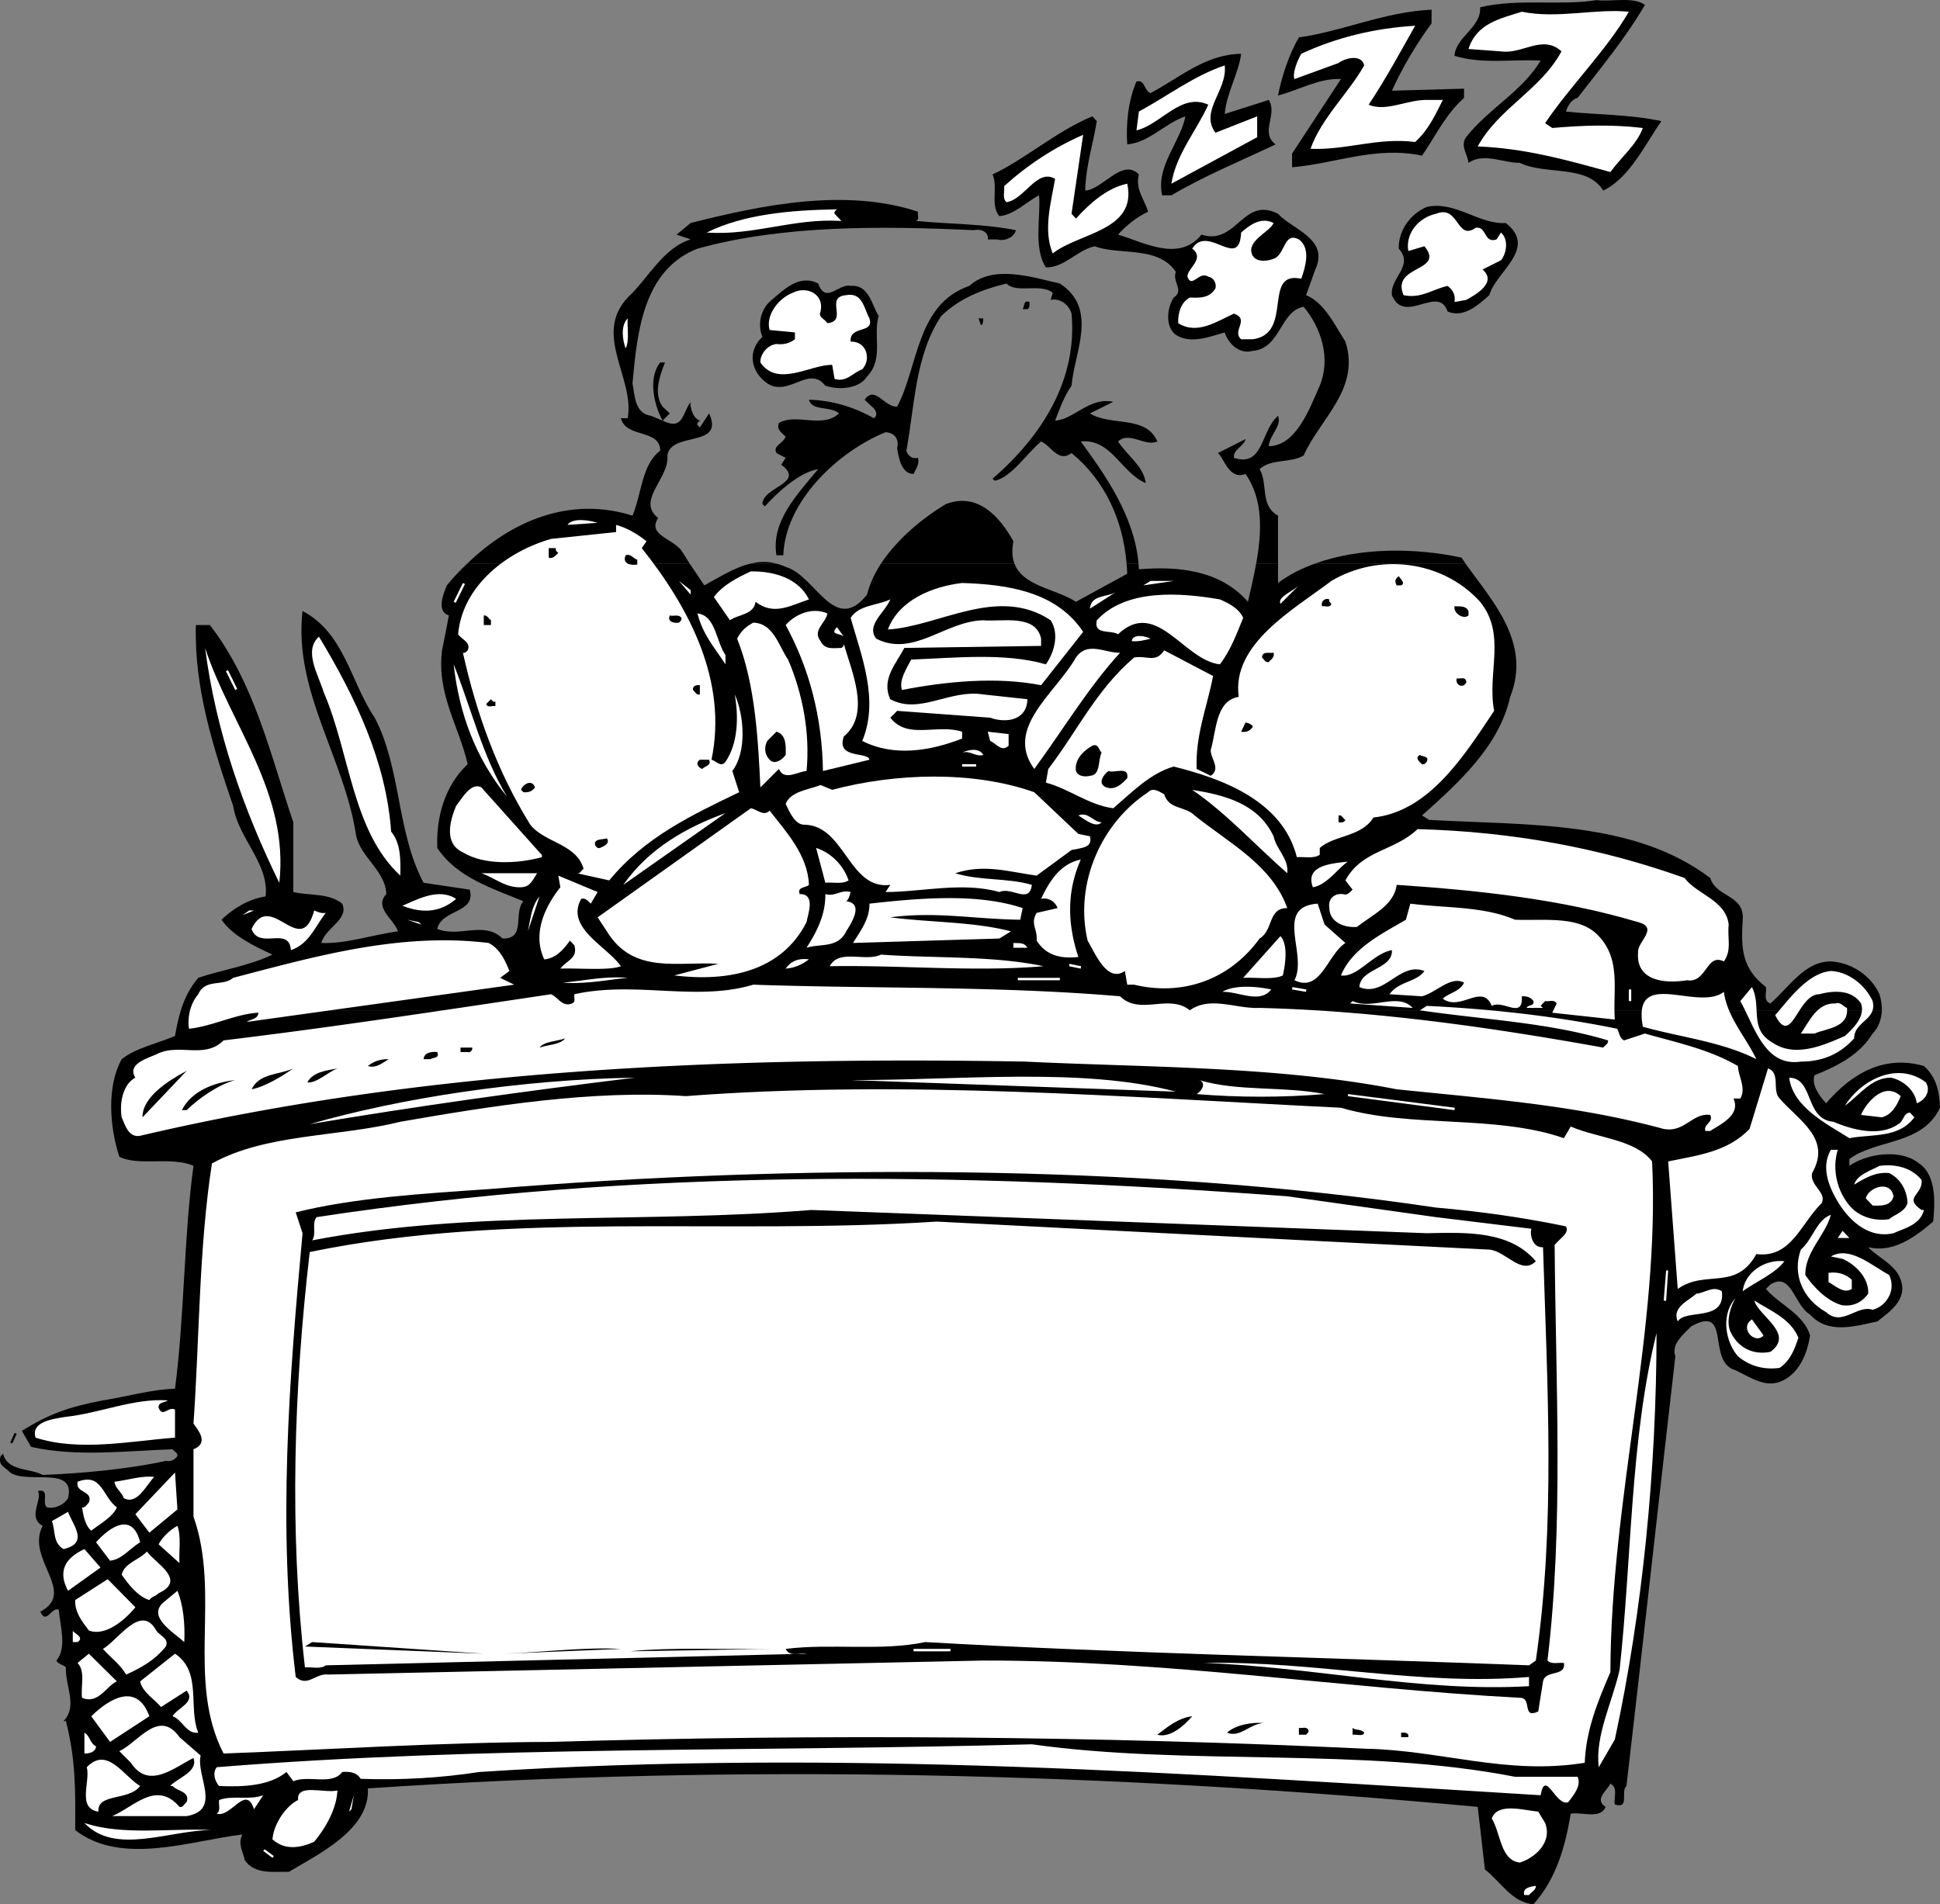 <svg xmlns="http://www.w3.org/2000/svg" width="567.389" height="557.032"><rect width="100%" height="100%" fill="#808080" stroke="none"/><path d="M466.889.032c4.671.527 10.875-1.075 14.199 1.402-5.528 9.523-13.125 18.723-19.7 27.2-1.828.425-2.925 2.425-3.402 4 8.477.925 18.977.823 27.903 2.8-4.926 7.125-9.426 16.723-17 20.3-4.829-7.777-16.727-4.374-24.403-8.1-5.023.023-10.426-3.075-15 0-.222-2.477-2.523-4.977-.699-7.5 6.375-8.177 16.375-13.376 21.8-22.4-8.425-.476-16.823 1.126-25.198-1.402.375-5.574 7.875-8.273 7.5-14.199 11.273-2.676 23.875-.375 34-2.101"/><path d="M418.685 6.832c-4.625 6.325-8.523 12.926-11.597 19.7l21.097-.598v2.7c-5.625 5.023-8.625 11.726-12.296 16.898-13.528-2.875-25.329 2.328-38 3.402v-4l14.296-21.8c-6.222-.376-12.324 3.226-18.398 4.8.977-5.176 3.074-11.777 6.102-17 12.472-1.676 24.972-7.477 38.796-8.102v4"/><path fill="#fff" d="M476.389 3.434c-6.727 11.523-17.028 21.523-24.5 32.598l2.097 1.402c9.074-.777 17.278-1.074 26.5 0-1.824 4.926-6.426 8.625-9.5 12.898-12.523-3.472-25.023-6.972-38.8-7.5 6.175-11.273 18.374-16.472 24.5-27.8-5.524-5.075-11.422.925-17.7 0l-9.5-.7c2.375-7.472 9.176-8.875 15.602-10.898 10.472 2.125 21.273-.977 31.3 0m-62.499 4.098c-4.426 7.828-8.625 15.625-13.602 23.101 5.273 2.227 11.375-1.676 17.7-1.398h4c-2.223 4.324-4.126 8.722-8.098 12.297-11.028-1.375-20.028 2.425-30.602 2 3.176-8.973 10.977-16.075 15.7-24.399-.825-3.476-5.723-2.074-7.5-.7l-12.9 4.7c-.624-1.476.677-5.176 2-7.398 10.274-4.778 21.376-7.477 33.302-8.203"/><path d="M362.986 15.735c-.625 5.422-4.222 11.324-4.8 17.597l12.902-4.097c2.676 4.324-2.727 9.523 2 13-9.727 4.625-20.727 9.125-30.5 14.898h-2.7c-1.925-8.476 5.473-15.773 6.797-23.101-6.023 2.027-10.523 7.625-17 8.203-.421-5.875.278-12.875 2.704-18.403 2.574-.574 2.074 2.528 4.097 3.403 8.477-4.477 16.074-11.375 26.5-11.5"/><path fill="#fff" d="m355.486 38.832 12.2-4.8v6.101l-25.098 13.602c1.375-8.578 7.273-15.375 10.8-23.102-7.925-3.676-13.726 5.727-21 7.5l.7-5.5c8.273-4.476 16.074-10.476 25.097-13.5.875 7.324-7.421 13.324-2.699 19.7"/><path d="M550.389 295.532c-.114 2.562-.95 5.05-2.704 6.8-4.023 6.528-10.722 9.625-17 12.2-.921 2.726 1.278 5.925 3.403 8.203 7.375-8.676 16.972-14.278 28.597-10.903 3.676 3.227 4.579 7.625 4.704 12.2-5.227 11.027-18.625 9.125-26.5 15v2c4.671-3.375 14.773-5.274 20.398-.7 5.273 3.528 4.574 12.325 4.102 17-5.528 4.727-11.829 9.227-19 7.5 3.074 3.227 7.972 5.028 9.5 9.5 2.074 5.926-3.227 9.325-6.801 12.2-6.625 1.425-14.426 3.828-19.7-2-4.624-2.672-5.425-12.672-11.601-8.797l-1.3 1.297c3.675 4.425 11.073 7.328 12.902 13.601-.829 5.426-3.227 11.426-8.903 13.602-4.625 1.625-8.926-1.578-12.898-3.403-8.625-2.472-1.028-19.375-12.903-12.898-2.625 2.625-5.921 5.324-4.699 8.8-4.824 41.923-9.523 84.626-14.3 125.7-1.825 1.523 1.078 6.824-3.399 5.398-.426-1.972 1.074-4.875-1.3-6.097-1.024 2.125-4.825 4.625-1.4 6.797-1.527 3.726-6.823 1.425-10.198 2-1.625 9.726-4.227 19.027-10.903 26.5-6.426-.575-9.523-6.575-14.199-10.2l-2.102-18.3c-108.222-9.973-214.324-12.774-324.597-5.399.676 11.926-14.227 19.125-23.102 24.399-4.824-.075-9.926.828-12.898-3.399-.528-2.574-2.125-4.773-.7-7.5-14.624 1.625-35.226 9.324-48.902-1.3.074-11.876.176-20.473-2.699-31.9h-.7c4.274-4.374.376-10.476.7-15.698-.824-.875-2.125-.778-2.8-2 3.175-3.676 1.073-10.176.698-14.903-2.222-.773-3.625 4.528-5.398.602 10.875-5.676-4.426-15.477.7-25.102-4.626-2.472.073-7.773-1.4-10.199 3.774-.773.876 3.625 2.7 4.8 1.773.427 4.676-.374 6.102-2.698 2.375-9.676-11.727-3.977-16.903-7.5-1.523-1.676-3.625-1.977-2.8-4.801l.703-.7c1.375 5.223 7.671 4.126 11.597 6.2 10.676-.375 25.176-1.676 36-4.102 1.375.227 2.477-.175 3.403-1.398.171-.977-.926-1.277-1.403-2-13.222.426-27.926 2.324-41.398-.7l-2.7-4.702c8.075-4.973 13.672-6.973 23.7-8.899 6.972-1.074 14.472-3.273 21.097-3.398 2.778-21.278 2.579-44.676 5.403-65.203-6.426-2.875-16.227.226-21.7-2.7-2.925-9.074-3.624-20.675.7-28.5 4.074-3.273 10.375-4.574 15.597-6.8.434-2.543.957-5.063 1.704-7.5h497.5m-413.704-130.7c12.973-12.546 30.032-19.738 48.301-14 2.676-6.273 2.676-14.972 8.102-19-.028-6.472-10.028-3.574-11.5-9.5h2c2.074-11.773-10.227-24.375 0-35.3 6.074-5.672 10.273-14.473 18.398-17l-4.097-1.399 4.097-3.398c20.477-5.176 45.176-10.375 66.5-3.301-.222.926.574 2.223-.597 2.7 9.671.925 19.875.823 29.199 2.698-.324 1.825-3.028 3.426-5.5 2.7h-2.7c.376-2.274-2.124-3.172-4.101-2.7-27.324-1.273-56.023-1.472-80.8 5.403-15.825 6.222-17.626 24.222-19 39.398.675 3.625.675 8.824 5.402 9.5l3.398 1.399c-2.227-3.973-4.523-12.172-.7-17h1.4c-1.524 3.828-3.427 9.125-.7 12.902l2.102 2-2.102 2.098c5.977 3.027 5.773-2.075 8.2-5.5-.223-.575-.126 4.527 2.698 5.5-.421.425-.921.726-.699 1.3l.7.7 2.703-4.098c4.671 10.223-11.227 5.125-12.204 12.3.676 6.723-9.222 13.126-2.699 18.298-3.222 4.925 4.074 5.925 6.801 9.5 0 0 2.437 3.777 2.398 3.8h-65m83 0c2.372-.574 4.766-.671 7.204 0h-7.204m38 0c4.743-7.164 12.16-13.328 19-17.398 9.477-3.574 15.875 4.023 19.704 10.898-.516 2.676-.348 4.782.296 6.5h-39"/><path d="M329.486 164.832c-1.047-12.75-6.398-24.398-16.097-32.3-3.829 2.925-6.028-2.172-8.903-3.399-4.523 3.824-8.523 10.324-13.5 11.5l-.699-.601c14.574-12.575 24.875-29.075 23.102-48.297-.829-2.875-3.625-4.578-6.102-4l.602-2.102c-3.625-2.875-10.727.324-13.5-2.7-7.028 1.724-13.625 4.224-19.102 9.5-7.625 11.427-7.727 25.927-10.2 39.4.376 1.425 1.677 2.527 3.4 2.1.476 1.927-.626 3.224-1.302 4.7-3.421.024-4.324-4.476-4.796-7.5.671-2.773-.829-4.574-3.403-4.7-13.824 5.626-29.324 20.126-29.898 36h-2c-1.625-9.874 5.972-17.675 12.199-25.198-5.523.922-11.824 6.722-15.602 10.898l-.699-.7c.074-5.073 12.778-6.073 5.5-11.5l1.301-2-2.7-1.401c-1.124-2.172 1.774-2.575 2.7-4.797-1.125-1.078-2.727-2.078-2-4 5.074-2.977 12.773 1.722 17.602-2.801-2.528-2.277-7.926-.574-8.801-4 7.074.125 13.773 2.426 19 5.398 1.375-.875.472-2.675-.602-3.398l-2.097-2c2.972-4.375 5.875 2.324 9.5 2 6.171-11.477 5.574-29.977 21.097-35.3 7.074-6.376 18.477-2.477 26.5-.7 11.278 7.426 4.278 19.926 3.403 29.898-2.227 3.125-3.426 6.727-4.801 10.2 5.472-.274 9.972-6.973 17-5.5l-6.801 3.402c6.074 3.824 16.375.426 19.7 8.2-3.626 1.624-8.126-3.075-11.5 0 2.675 4.124 7.573 7.323 8.1 12.198-7.323-3.175-10.027-13.074-19-12.199 7.173 9.813 15.66 21.813 16.9 35.7h-3.5"/><path d="M367.389 164.832c1.691-9.21 2.085-18.71-3.102-26.199-4.926 1.926-6.324-4.875-8.102-6.101l8.102-4.098c-.426 2.125-3.727 3.023-3.398 5.5 8.773 2.824 7.773-7.977 12.898-12.3 1.176 3.023-2.523 5.624-2.7 8.898 8.075-.172 11.876-10.973 14.9-17.7 3.277-7.972.476-16.875-4.7-23.097-6.926 1.222-6.727 12.222-14.898 12.898-4.028 1.125-7.227-2.273-8.204-5.398-4.324 1.222-9.921 3.523-14.296.699-3.227-2.375-2.528-8.074-.602-10.902 3.176-2.075-.523-4.575.602-7.5-5.125-7.774-16.727-4.774-23.704-7.5-5.222 1.125-8.722 6.226-14.296 6.203-3.727-5.778-1.426-14.875-2-21.102-3.926 2.024-7.125 5.625-11.602 6.102-2.727-3.176-.324-8.578-2-12.203 9.375-4.375 18.875-12.774 29.2-17l1.3 1.402c-1.125 6.824-3.227 13.125-3.398 20.3 4.972-.175 10.875-9.675 15.699-4.702-1.125 4.425 1.676 7.328 2.699 10.902-3.324 1.523-6.625 4.223-8.8 6.7 7.277 2.124 17.874 8.226 24.402 0 10.273 3.323 12.074-11.376 22.398-6.102 4.176 4.625 15.074 7.328 10.898 16.3l-2.699 7.5c5.375 2.227 8.375 8.727 11.5 13.602 4.477 13.824-7.426 22.523-12.199 33.3-3.926 2.325-9.426.825-12.898 4 2.574 4.223-.028 10.626 5.398 13.598 0 0-.023 13.977 0 14h-6.398m17.296 0c13.192-4.796 29.66-4.59 42.801-1.699.348.57.73 1.121 1.102 1.7h-43.903"/><path d="M428.588 164.832c7.945 11.114 19.363 23.207 13.097 39-3.222 14.325-14.722 24.825-25.796 34.7l2.097 1.3c29.074 1.625 59.977.125 82.2 17 1.777 5.727 10.078 4.825 9.5 12.2-.524 8.625-.223 14.226 6.8 19.703.278 1.722-.926 3.922 1.301 4.797 5.574-4.875 10.074-12.375 17.7-12.297 5.874.324 11.675 4.023 14.198 9.597.48 1.5.73 3.121.704 4.7h-497.5c1.082-3.395 2.613-6.606 5.097-9.5 6.574-2.274 14.875-3.473 21.7-6.797-5.422-2.477-11.723-5.578-14.899-10.203 3.273-3.172 7.875-6.075 12.898-6.797 1.079-9.676-8.023-16.977-9.5-26.5-5.722-16.778-11.421-34.375-10.898-52.903h4.102c13.171 17.125 17.671 37.926 24.398 57.7v20.402c4.773 1.125 10.375.223 14.3 3.398 2.075 4.625-4.925 7.028-6.1 11.5 7.175.325 14.777-2.375 22.402-3.398-1.125-3.574-7.125-6.875-3.403-10.902-.222-6.672-7.324-10.672-8.8-16.899-3.325-22.773-18.422-42.375-15.7-65.898 12.278 6.422 14.074 20.824 21.102 31.199 7.773 14.824 6.375 33.426 14.3 48.3l13.5 2c1.973 6.923-8.328 5.723-9.5 11.5 6.473 2.626 13.672-2.476 19.098 2.798 6.977.226 3.074-7.672 6.102-10.899-9.028-3.773-19.426-6.875-25.2-15.601-.328-8.672 1.973-17.973 8.899-24.5-2.523-11.075-9.125-20.473-7.5-33.297.676-3.375 1.375-6.778 2-10.203-3.727-1.172-1.625-6.274-.602-8.797 1.86-2.25 3.86-4.414 6-6.403h65c.04-.023 4.301 6.403 4.301 6.403 4.254-2.266 8.856-5.317 13.7-6.403h7.203c.957.2 1.91.551 2.898 1 8.676 2.426 14.273 20.125 23.8 8.102.759-3.137 2.223-6.215 4.098-9.102h39c2.489 6.688 12.164 7.407 18 11.2l15-8.2c-.054-.996-.109-2.015-.199-3h3.5c.016.555.051 1.137.102 1.7 11.472-.973 23.773.226 31.898 9.5.805-3.551 1.727-7.36 2.403-11.2h6.398c-.023-.023 0 5.7 0 5.7 3.191-2.395 6.895-4.297 10.898-5.7h43.903"/><path fill="#fff" d="m313.389 62.532 1.296 1.402c3.977-4.375 9.079-8.977 15-10.2 2.977 13.825-14.222 14.325-21.796 20.4-2.829-6.774-.528-14.876.699-21.802-5.324-3.175-8.926 6.028-14.2 6.801-1.328-1.074-.527-3.074-.703-4.7 7.079-6.374 14.778-11.374 23.102-15l-3.398 23.099"/><path d="M440.389 65.235c9.472 7.422-2.926 14.222-4.801 21.097-3.426 3.028-7.528 6.727-12.2 4.801-2.726-8.074-12.624 4.125-16.3-4.8-.625-5.075 6.574-8.575 2-13.598-.125-5.278 3.375-10.176 8.199-12.203 8.273-1.875 15.375 5.226 23.102 4.703"/><path fill="#fff" d="M244.787 61.235c-.426.422-.926.722-.7 1.297l2 2.101c-14.027-.875-25.425 4.324-39.402 3.399 10.778-5.375 24.477-6.575 38.102-6.797m186.801 5.398c3.273-.574 2.375 4.727 6.097 3.399l1.301-2c2.278 1.925 1.676 6.125 0 8.101l-5.398 2.7c4.472 3.824-2.227 7.527-4.801 8.902l-3.398.597c.375-1.972-.426-3.472-2-4.699-4.329.926-7.829 3.824-12.903 2.7-3.722-8.876 12.375-6.774 6.102-14.301l-4.7 1.402c-.925-5.375 3.274-9.875 8.098-10.902 6.778-2.774 5.977 8.125 11.602 4.101m-59.102-1.398c-1.125 2.722-8.426 5.324-6.097 9.597 1.375 2.125 4.875 1.528 6.699.602 2.875-1.875 2.574-7.574 6.8-5.402 3.672 2.726 1.774 8.328.7 11.5-11.528-2.473-2.125 16.125-14.2 17.703h-3.402c-2.824-2.477 2.676-5.778-2.097-7.5-4.926 2.222-10.727 6.324-16.301 2.797-.125-3.075.875-6.172 3.398-7.5 2.875.125 5.778.226 7.5-2.7.375-1.574-.625-3.175-2.097-3.398-2.727-1.777-4.829 3.625-6.102 0-.125-2.375 5.273-5.277 1.398-8.2 4.579-7.374 13.778 6.626 14.301-4.702 2.574-2.274 5.875-4.672 9.5-2.797"/><path d="M248.787 83.633c5.375-.476 6.176 5.625 8.2 8.8-1.723 5.724 1.573 12.524-3.4 17.7-2.323 3.625-8.124 4.024-12.198 2.7-4.829-6.176-10.625 3.425-17-.7-4.926-3.476-5.829-9.476-1.403-13.601-1.523-3.672-.523-8.172 2.7-10.797 3.476-2.875 8.078-7.676 13.601-4.801 2.273 6.223 6.074-.176 9.5.7"/><path fill="#fff" d="M239.986 91.133c-.824 1.727 1.375 2.227 2 3.399 6.176-.575-.926-7.672 5.5-8.2 4.778-.875 5.176 3.825 6.801 6.801 1.477 4.625-5.926 1.926-5.5 6.8 4.574-.175 6.176 5.024 3.398 8.099-2.722.925-4.625 3.925-8.097 2.8l-.7-4.097c-6.226-.176-15.925 6.722-21-.703-.124-2.473 2.172-5.172 4.7-5.399 2.074.227 3.875-.176 5.398-1.398v-2l-7.398-.703c-1.227-4.172 2.472-9.274 6.8-10.899 3.973-2.074 9.274.324 8.098 5.5"/><path d="M301.088 88.332c-.028.825.176 1.727-.602 2.102h-1.398c.574-.777.176-2.777 2-2.102"/><path fill="#fff" d="M182.986 101.934c-.926-2.477-1.523-6.676.602-8.8-.227 2.925.574 6.323-.602 8.8"/><path d="M287.588 93.133c-.125.824.074 1.625-.7 2l-.703-2h1.403"/><path fill="#fff" d="m174.787 152.934-8.8.598c1.476-2.172 6.277-1.375 8.8-.598m14.301 5.398-1.403 2c14.079 17.625 25.176 39.028 20.403 61.903 1.273.222 2.676 2.422 4.097.597 3.676-5.375 3.875-13.074 2.704-19.699 2.773 6.227 3.574 16.727-.704 22.399l2 6.203c-13.523 6.523-27.625 13.125-38 25.797l-9.5-2.098c.977.324 1.278-.875 2-1.3-2.125-7.376-11.421-7.575-15.597-12.9-9.625-15.476-15.727-32.476-19.7-50.3.575.223.973-.277 1.399-.7 1.074-2.374-1.824-3.175-2.8-4.702 1.277-14.375 14.476-24.274 27.198-27.899l19-2v-2.101c3.278.925 6.176 2.625 8.903 4.8"/><path d="M162.588 160.332c-.227.727.273 1.028.699 1.403-.824.722-1.523 1.824-2.8 1.398v-2.8h2.1m23.802 3.402v1.398c-1.829.324-4.528-.176-3.403-2.7 1.477-.573 2.176.927 3.403 1.302"/><path fill="#fff" d="M432.889 176.032c7.773 9.625 1.972 20.726 4.097 31.902-8.523 12.723-18.824 29.426-35.3 31.2-3.524 5.726-11.422 5.124-15.7 8.898v2c-1.824 1.226-4.523.527-6.699.703-4.125-16.477-21.824-22.977-36-26.5-6.824 1.922-12.125 7.422-17.7 12.199-7.226-.977-12.823-5.676-19.698-7.5l.699-4c8.375-10.875 13.875-22.977 25.097-32.602 3.778-.675 6.278 1.727 8.801-2.097l14.301 7.5c-1.727 9.023-5.227 17.324-4.8 27.199 1.374.625 2.777 1.324 4.1 2 3.075-2.074-.027-4.977 0-7.5 1.677-5.574 1.376-14.477 8.2-15.602-2.125-15.375 15.773-25.375 27.102-33.898 13.671-8.176 32.375-6.176 43.5 6.098m-196.301-.7c-5.426 1.825-10.324 4.825-15.602.7-.523 3.828-5.023 3.625-7.5 5.402l-4.699-6.8c2.574-3.477 6.875-5.677 10.8-7.5 6.876-.075 13.973 2.023 17 8.198"/><path d="M409.787 171.235h-1.3c-.626-1.176-.524-1.778.6-2.703.473.828 2.075 2.027.7 2.703"/><path fill="#fff" d="m201.986 173.934-3.398-4 3.398 2.7zm132.403-2.699 2.097-1.301h6.801zm-199-.703.597.3-2.699 5.5-.602-.3 2.704-5.5m181.398 14.3-12.3 15.602c-13.126-2.574-28.024-1.074-40.7 1.398-.926-2.875 1.273-6.074 2.7-8.898 12.675-.477 27.476-2.074 39.402 1.398 2.472-3.472 3.972-8.972 1.398-12.898-15.523-10.277-32.625 1.824-47.602 2.7 3.176-8.575 12.977-12.575 21.704-13.602 13.574.425 27.671 2.625 35.398 14.3m57.699-8.199c-.926-2.074 3.574-3.574 5.403-5.398l-5.403 5.398m-55.699 1.399c.273-4.075 4.875-3.274 7.5-4.797l-7.5 4.797m44.801 2.703c-1.926 4.722-3.625 9.422-6.801 13.597-10.625-1.175-18.523-19.472-29.8-8.8-2.126-1.375-7.223.328-6.2-4.098 8.477-9.176 23.977-8.176 36-6.102 2.574 1.125 5.574 2.625 6.8 5.403"/><path fill="#fff" d="M260.389 175.332c-1.528 3.825-7.227 7.528-4.102 11.5 10.875 5.528 20.176-5.175 31.3-5.398 5.274.523 15.376-1.977 16.9 5.398v2.102l-40 .598c-2.427 4.625-6.825 9.226-4.098 15 8.574 4.625 17.273-2.973 27.199-1.399l12.898 1.399c-.125 6.125-6.125 7.125-10.898 5.402l-27.2-2-2 2c5.075 6.523 13.575 1.723 21 4.098v2c-9.226 3.625-19.925 5.425-29.203.703 4.977-11.977-.222-24.778-3.398-36 2.375-3.778 7.676-3.578 11.602-5.403"/><path d="M388.787 175.332c-.227.625.273.926.602 1.301-.426 1.324-1.829.524-2.704.7-.523-1.274.778-2.575 2.102-2m40.699 3.402v1.297c-1.324 1.226-4.426-.473-4.097-2.7 1.574.125 3.273-.273 4.097 1.403"/><path fill="#fff" d="M241.986 179.434c-.426 2.824-4.523 4.926-2 8.098 1.278 2.625 3.778 2.027 6.102 2 .375-.274.875-.672.699-1.297 1.977 7.625 8.176 20.422 0 27.199-2.324 6.723 7.074 4.324 7.5 6.8l-13.602 3.298c-.222-15.575-3.921-29.875-10.898-42.7 2.676-3.074 7.676-5.375 12.2-3.398m-29.802 12.199v2.7c-3.324-5.075-6.625-8.676-8.199-14.9 5.375.626 5.375 8.126 8.2 12.2"/><path d="M143.588 181.434v1.398h-2.102v-2.8c.977-.172 1.375.925 2.102 1.402m55.699-.699c.176.722-.426 1.023-.7 1.398-1.323.227-3.527-.176-2.698-2.101 1.074.328 2.574-.473 3.398.703"/><path fill="#fff" d="M230.486 192.934c4.278 9.926 6.477 21.523 5.403 32.598-2.528.125-6.528 3.027-8.102-.598l-5.398 5.398c-.625-13.175-1.426-30.175-6.801-43.5 1.176-2.273 2.375-3.375 4.699-4.699 5.977.125 7.477 6.926 10.2 10.8m16.3-6.698c-1.125-1.176-4.227-.375-2-2.801l2 2.8m-132.398 57.001c2.875 3.523 2.773 8.222 2.699 12.898-14.125-13.074-14.727-35.875-22.403-53.601-1.523-5.075-6.023-12.172-1.398-16.297 10.574 17.523 19.676 36.523 21.102 57m222.097-56.403c-1.824.426-3.523.926-5.5.7.375-2.274 4.074-1.473 5.5-.7M81.685 258.235c-10.324-21.078-18.523-44.078-21.699-68.703 7.278 22.328 24.676 42.425 21.7 68.703m245.902-67.301c-9.426 10.324-16.727 22.625-25.102 34-8.722-11.977 6.074-21.977 12.2-32.602 3.374-4.875 8.476-1.273 12.902-1.398"/><path d="M372.486 190.934c.375 1.324-.722 1.926-1.398 2.7-1.028.323-1.426-.876-2-1.302.176-1.972 1.972-1.175 3.398-1.398"/><path fill="#fff" d="M148.287 233.032c-9.125-11.172-14.023-24.274-15.602-38.7 5.176 12.926 8.375 26.727 15.602 38.7m-82.199-36.7.597-.3 2.704 5.5-.602.3-2.7-5.5"/><path d="M428.787 199.133c.273.625-.324.926-.602 1.3-1.324.626-2.625-.675-2.097-2 .875.224 2.273-.573 2.699.7m-224.102 4c-1.023.324-1.421-.875-2-1.3-.222-1.176.977-1.575 2-1.4v2.7m-59.796 2.102v1.297c-.926-.172-2.227.625-2.704-.598l1.403-1.402c.375.425.676.925 1.3.703m221.501 7.398c-.926 1.324-2.028 1.625-3.403 1.399l1.301-2.7c.773.125 2.074.625 2.102 1.301m-136.602 8.199c-1.125 1.528-3.227 2.926-4.7 1.403-1.527-1.578-1.624-3.676-.698-5.5l2.699-2.703c2.875.828 2.773 4.125 2.699 6.8"/><path fill="#fff" d="M294.986 218.133c-2.023 2.024-3.722-.773-5.398-1.398l-.7-2.703 6.098.703v3.398"/><path d="M322.185 220.133c-1.125 2.324-.222 6.625-3.398 6.8-.824.224-3.324.524-4.102-1.401-.523-3.274 2.176-5.973 4.801-7.399 1.778-.773 1.875 1.324 2.7 2"/><path fill="#fff" d="M287.588 220.832c-2.426.625-3.727-1.375-6.2-.699 1.672-.773 4.973-1.574 6.2.7"/><path d="M417.287 222.832c-.426.426-.727.926-1.398.7-.727-.672-2.227-1.875-.602-2.7.773.625 2.773.227 2 2m-209.898-.597c.773 1.824-1.329 1.824-2 2.699-1.329-.477-2.028-1.777-.704-2.7h2.704"/><path fill="#fff" d="M281.389 224.235v-.703h4.097v.703h-4.097"/><path d="M329.685 227.633c-1.324 1.426-3.421 3.625-6.097 2.7-2.727-1.075-.926-3.676.597-4.801 1.778.726 6.079-1.575 5.5 2.101"/><path fill="#fff" d="m315.389 243.934 3.398.7c.773 3.226-1.926 3.323-5.398 4l-10.204 7.5c-8.421-1.177-15.421-3.477-23.796-.7 7.074 2.223 15.375 1.324 22.398 3.398-.727 5.825-5.926.426-9.5 2.102-10.727-3.074-23.023.023-33.3 0l1.402-2.102c-12.125 1.625-13.227-17.375-25.102-17.597-2.727.125-4.426-3.778-5.5-6.102 1.477-3.676 6.574-4.074 10.2-5.5l3.402 1.399c18.375-4.875 41.074-5.672 59.097.703l12.903 12.199"/><path d="M156.486 230.332c-.926 1.227-2.023 1.528-3.398 1.403l-.7-.703c.274-1.274 3.075-3.473 4.098-.7"/><path fill="#fff" d="M157.787 249.332c.375.426.875.727.7 1.403-7.024 1.922-16.825 2.422-23.098-1.403-5.625-2.574-3.829-9.175-2-13.597 1.671-2.078 4.375-7.078 7.398-5.403l17 19m191.602-10.8c9.972 8.027 22.574 14.425 27.097 27.101-5.722-.074-4.023 6.524-8.097 8.899-9.028 12.425-22.926 16.828-36.704 13.5h-2l-.699-4c-5.222 3.625-8.722-5.274-10.898-8.899-3.926-16.773 4.074-34.476 17.699-43.398 1.477-1.578 3.375-.078 4.7.597 1.374 4.528 6.175 3.426 8.902 6.2m23.097 6.101c.778 3.824 4.477 6.524 4 10.8-9.222-8.073-17.926-17.675-27.8-24.401 9.175 1.527 19.175 3.828 23.8 13.601m-147.398-7.5c4.875 6.227 11.176 13.024 11.5 21.7-.926.925-3.528.527-2.7 2.699 4.774-.075 2.376 5.925 2 8.203-7.328 14.422-22.828 17.523-38.703 15.597l12.903-3.398c-11.824-.777-24.824 3.223-32.602-9.5l-2.699-4.102 44.8-31.898c1.774.223 3.677 2.523 5.5.7m-42.8 21.698c7.676-10.875 18.676-16.875 29.898-21l-29.898 21m139.898-18.3c-1.722 1.925-5.222-1.075-6.796-2 2.972-1.172 4.273 1.925 6.796 2"/><path d="M393.486 239.832c-.426.926-1.324.727-2 .7v-2c.977-.274 1.278.925 2 1.3"/><path fill="#fff" d="M492.685 256.832c3.579 4.825 12.079 6.426 12.903 13.602-.426 4.426.972 7.324-1.403 10.8-5.222-2.577-4.921 6.423-10.796 5.5-6.125 1.024-15.028.423-14.301-8.202-.324-2.973 6.273-7.172 0-8.797-22.324-6.676-46.227-9.278-70.602-10.903-.722 6.028-7.426 8.926-11.597 12.301-3.727.324-8.028-1.375-8.102-5.5-.426-2.676 1.375-4.375 4-4.101 1.273.527 1.977-.575 2.8-1.297l-2.1-2.703c4.874-8.973 14.277-8.473 21.1-15 27.677.726 53.677 5.527 78.098 14.3"/><path d="M177.486 245.235c.977 1.422-.625 2.222-2 2.797-.722.226-1.023-.274-1.398-.7-.625-2.074 2.074-1.675 3.398-2.097"/><path fill="#fff" d="M248.185 257.532c-1.921 1.226-4.625.425-6.796.703l-2.704-10.203c4.375 1.425 7.977 5.027 9.5 9.5m67.903-6.098c-4.125 9.426-3.926 18.723-.7 28.5-4.925.523-9.328-.277-12.203-4.8.278-3.575-1.921-4.774 0-8.102l6.102-1.399a4.123 4.123 0 0 0-4.8-2.7c2.374-5.073 5.573-10.276 11.6-11.5m78.098.599c-3.023 2.125-6.125 6.828-10.199 7.5-2.523-6.575 5.977-6.973 10.2-7.5m-237.098 3.402c-1.324 2.023-2.028 4.023-4.7 4.098-4.527.226-7.726-2.774-11.601-4.098h16.3m15.7 8.898c-.824-.773-1.523-1.773-2.8-1.398-4.723 8.426 7.476 13.824 11.6 19.7-3.425 1.323-11.823.523-17.698.698 1.875-2.472 5.171-2.972 4.097-6.8l-1.3-1.399c-1.922 2.727-4.223 5.227-7.5 5.5-3.524-7.476.078-15.273 4.703-21.101l-.602-3.399 11.5 4.8-2 3.4m76-3.399c-.324.926-.426 2.023-1.3 2.7 5.374.624 1.374 6.523 0 8.8-2.427 5.023-7.626 3.523-11.598 4.8 2.972-4.675 5.574-9.577 5.5-15.702 2.875.828 4.472-1.375 7.398-.598m-115.398 2c-4.727 4.125-10.125 4.223-15.704 2 4.176-1.676 10.477-5.375 15.704-2m21 9.5c.773-3.477.972-7.277 3.398-10.2l-3.398 10.2m144.699-6.801-.7 3.399c-13.527-.172-24.527-2.473-38-.7 11.672 1.528 24.172 1.227 35.297 4.102l-3.398 2.098-42.8 1.3c2.175-3.574 4.874-6.972 4.8-11.5 14.074-1.574 31.574-3.175 44.8 1.301m88.302 4.801 6.097 5.398c-5.324 3.528-7.222 14.625-14.898 10.903 3.972-7.578-6.125-21.477 6.8-22.403l2 6.102m55.7-1.402c8.875.328 18.972-1.274 24.5 4.8 6.574 6.926 4.074 15.926 4.699 24.403l-18.3-2 1.3-2.703c-.727-1.274-2.227-.473-3.398-.7l-1.301 1.403.699.597h-4.8c.476-1.074 2.277-.375 2-2-.825-1.175-2.024-1.472-3.4-1.398.376 6.926-5.323.926-8.8 2.8-2.727-6.777-9.125 1.723-14.3-2.1 1.476-1.575 5.073-2.075 6.198-4.7-3.921-2.074-8.125 2.926-12.296 4l-9.5-.602c2.773-3.875 7.875-3.472 10.199-6.8-7.324-2.774-11.625 7.828-19 4.703.273-5.477 9.773-5.176 9.5-10.801-5.625 1.023-10.125 8.125-14.903 7.398 3.375-8.175 12.579-12.472 19-16.3l1.301-4.7c10.278 1.325 21.375.727 30.602 4.7m-372.199-1.297 2-1.403h1.398zm24.398-.703c-3.227 4.125-4.824 9.027-10.2 10.902-.527-7.176-9.323.023-11.5-6.2 5.575-11.675 14.376 9.126 18.302-5.402 1.074.426 2.074.926 3.398.7m27.898 3.402-4.097-1.402 3.398.703zm252 14.898c-2.625 1.325-7.722.528-11.597.7l10.898-12.2c2.278 2.426 1.477 8.125.7 11.5m-226.2-1.3-2.699 2 4.102 2-78.204 10.902c1.176-.875 3.278-.777 3.403-2.7-6.528.325-13.324 3.923-20.301 4.7-.523-3.074.273-7.277 2.7-10.102 2.073-4.675 7.175-2.175 10.198-4.8 23.676-6.172 48.676-13.375 74.704-10.2 3.273 1.625 4.875 5.125 6.097 8.2m151.5-6.797h-4.097v-1.403c1.472.125 3.171-.273 4.097 1.403m4.699 5.398c-20.324 1.727-41.824-.375-62.5 0 2.676-5.176 10.375-1.176 15-3.398 14.977 1.125 32.477.222 47.5 3.398m-68.597-2c-2.028 1.524-4.227 2.524-6.801 2.7 1.676-2.376 3.977-3.075 6.8-2.7m76.098 2 .102-.7 3.398.7-.097.7-3.403-.7m235 10.199c1.375 5.528-5.421 5.926-5.398 10.903-4.227 4.722-9.523 6.824-15.602 6.797-10.625 1.625-13.625-10.473-17.699-17.7l3.403-4.097c2.972 5.922-1.028 12.222 6.097 16.297 6.574 4.425 14.875.726 21.102-2 2.875-2.575 5.972-5.973 4.699-9.5-2.727-4.172-8.227-3.774-12.2-2.7-6.425.028-8.027 15.727-12.902 6.102 3.676-4.074 9.278-12.277 16.301-12.902 5.176.226 10.074 4.125 12.2 8.8m-364.098-6.8c-5.727.527-12.227 1.925-19 1.402 5.773-.477 12.273-1.977 19-1.402m114.097.703v-.703h12.301v.703h-12.3m29.902 4.699c5.875 5.723 14.273-.875 20.398 4.098 5.977-4.274 13.574-.375 20.403-.7 33.875.825 67.875 5.727 100.5 11.602.472-.676 1.574-1.074 1.398-2.102-17.426-5.273-36.625-6.074-55-8.8l2-1.297c19.074.922 37.773 3.023 55.7 6.699.675 1.223.573 2.625 2 3.398l6.1-2c9.274 2.625 18.876 4.625 27.2 9.5.176 3.227 2.477 6.426.7 9.5h-2c2.175 4.825-3.626 7.426-6.802 9.5h-1.398c-.727-1.972 2.477-2.472 1.398-4.699-5.222-.676-7.421 5.227-13.597 4.102-25.625-6.977-50.824-8.778-78.102-11.602-34.625-6.773-72.926-6.375-108.699-8.101-89.125-1.575-176.727 2.425-258.8 21.703-3.427.625-4.427-3.278-5.4-5.403-.726-4.675.575-9.773 4-11.597-2.527-3.977 3.575-5.676 6.098-6.801 6.579-3.477 14.079 1.523 19.704-4.102 32.171-3.875 63.972-8.773 95.796-13.5 2.079.926 3.278 3.825 6.102 2.7 1.273-.473.477-1.774.7-2.7 17.874-3.972 35.675 2.227 52.3-2.8 34.875 1.226 71.574.328 107.3 3.402m44.2-2c-3.324 4.324-9.523.523-14.3.7 3.874-2.274 10.777-1.477 14.3-.7m6.102 0 .097-.7 4.102.7-.102.7-4.097-.7m98.5 0h.699v3.398h-.7v-3.398m37.297 20.398c-10.222-5.175-22.125-6.375-33.199-9.5-3.222-17.675 15.977-4.273 23.7-10.199.976 7.426 6.374 13.125 9.5 19.7"/><path fill="#fff" d="m413.185 294.832-18.296-1.3.699-.7c5.773 2.727 13.176-2.675 17.597 2m127 0c.579 5.825-5.921 5.926-9.5 7.5h-4c2.477-3.574 4.778-9.074 10.102-8.8 1.574-.575 2.273.925 3.398 1.3"/><path d="M165.287 303.735c-1.523 1.922-5.023 1.824-7.5 2.699 1.477-1.875 4.977-1.777 7.5-2.7m-27.199 2.7c.273.723-.625 1.625-1.301 1.3h-2.102v-1.3h3.403m-10.199 1.301c.773 1.922-1.227 1.523-2 2.097h-2c.171-1.972 2.273-2.273 4-2.097m-14.204 2.097c-1.921 1.125-3.625 2.727-6.097 2 1.676-1.375 3.676-2.074 6.097-2m-40.097 8.801c2.273-4.773 8.074-4.176 12.199-6.101-3.324 2.328-8.426 5.425-12.2 6.101m25.098-6.101c-3.023 1.226-6.023 4.328-8.796 4.101 1.574-3.074 5.574-3.476 8.796-4.101"/><path fill="#fff" d="M520.486 321.332c5.676 6.528 15.278 11.727 9.5 21.801-.824 3.625 4.375 5.625 2.801 8.8-6.023 5.825-8.926 16.224-19.102 14.9-6.023 10.925-14.921 4.425-23 10.199l-2.796-37.297c8.574-1.778 17.375-2.778 23.796-9.5l5.403-17.703c3.773 1.328 1.074 6.425 3.398 8.8"/><path d="M41.685 326.832c-.125-5.972 7.778-10.875 12.903-13.597l-12.903 13.597"/><path fill="#fff" d="M563.287 316.633c1.477 2.625-.227 5.125-2.7 6.102-.323-3.375-3.624-6.676-7.5-7.5-5.726-.078-9.226 5.125-13.5 8.199 4.973-7.875 15.677-12.977 23.7-6.8m-377.602-1.399c-32.023 3.922-63.722 8.324-95.097 13.597 26.273-7.574 61.676-13.074 95.097-13.597m158.204 4.097-95.102-3.398c31.273.125 67.977-3.875 95.102 3.398"/><path fill="#fff" d="M536.185 328.133c5.477 2.324 13.477 4.524 19 .7 1.676-.876 1.375-3.176 3.403-3.4l1.3 1.4c-4.624 6.226-12.328 4.824-19 6.1-6.624-4.175-16.527-9.073-17.601-17.698 7.273.125 4.477 12.125 12.898 12.898"/><path d="M68.787 315.934c-4.824 1.324-10.426 5.125-14.2 8.8h-1.402c2.875-5.675 9.477-8.077 15.602-8.8"/><path fill="#fff" d="M387.389 320.032c-12.028 1.027-25.329 1.027-37.403 0 1.778-1.075 2.778-3.473.7-4.098 11.374 3.426 24.874 1.723 36.703 4.098m4.796 4c20.375 6.027 45.079 1.925 65.204 8.902l2-3.402c7.875 3.425 18.875 3.726 23.796 10.203 2.375 49.125-12.023 98.023-12.199 149.398-3.625 8.426-7.125 16.824-7.5 26.5-22.625 3.727-42.222-3.676-63.898-4.101-78.227-3.672-158.528-4.375-238.403-2-32.324.125-64.722 2.226-95.796 3.402-11.028-21.375-.727-46.574-8.801-69.3v-19.7c4.676-1.875 1.273-5.676 0-7.5 1.773-25.277 1.574-51.477 5.398-76.102 15.778-8.773 36.875-7.675 55.102-12.199 26.875-4.676 56.273-9.375 83.5-7.5 63.875-4.875 128.574.324 191.597 3.399m163.704-3.399c-1.028 2.625-2.528 5.426-5.5 6.2l-6.102-.7c1.273-3.176 6.676-10.074 11.602-5.5m-161.704 0 .102-.601 31.2 4-.098.703-31.204-4.102m143.301 15.699c-1.722 5.727-.222 11.926 3.403 16.301 2.972 3.524 7.671 4.625 11.597 4 1.778-1.476 4.574-2.074 5.403-4.7-.125-3.675-2.028-7.175-5.403-8.8-4.023-.375-7.125 1.524-10.199 3.399.773-2.875 4.773-4.075 7.398-5.5 4.977-.672 9.579.726 12.301 4.101.574 4.426-5.523 5.024 0 8.8h.7c-1.024 4.325-5.626 5.325-8.899 6.802-7.023 1.625-12.426-3.375-15.602-8.102-2.921-4.574-5.921-10.875-2.699-16.3h2"/><path d="M419.986 353.235c12.977 1.125 25.676 2.922 38 5.5 1.074 1.922-1.523 3.324-3.3 5.398.277 40.125 2.675 81.926-2.098 121.602 1.176 1.222 3.176.523 4.8.699.672 4.125-5.425 1.926-6.101 5.398l-1.398 8.801c-4.926 2.324-1.625-4.074-5.403-4-51.824-2.773-103.125-10.976-156.898-10.898l-191.602 4.097c-3.722-.472-6.023 3.825-9.5.7-5.324-44.075-1.926-86.973 2-129.797l-2-6.102c17.074-4.273 37.176-5.476 56.403-6.8 88.574-7.274 190.171-7.575 277.097 5.402"/><path fill="#fff" d="m419.986 356.032 27.903 3.402c-.528 1.625.273 5.625 3.398 5.398 1.273 41.125 3.676 81.028-2.102 120.903l-2 1.398c-58.921-2.273-119.921-3.574-176.597-6.8-12.824 2.726-27.625.324-40.801 2 1.176 2.527 4.074.925 6.102 1.402l-140.602 3.398c-1.625 1.227-4.023.426-6.102.602-4.625-40.078-3.222-81.875 1.403-121.5 58.972-12.176 120.972-4.875 183.398-8.903 53.875 2.727 107.676 5.528 161.602 8.2 4.875.425 9.375 7.625 13.597 3.402-7.523-8.875-20.023-8.477-31.898-8.2l-180-6.8c-49.125 4.023-99.125-.176-146 8.898 1.375-1.875-.227-4.972 1.3-6.8 93.774-14.274 187.177-13.274 283.9-6.098l43.5 6.098m133.8-6.098c-.625 2.824-3.625 2.824-6.102 2.7l-2-2.102c.778-3.274 7.278-5.473 8.102-.598m-18.301 5.398c-1.722 6.227-7.523 10.727-7.5 17.602 2.278 3.426 6.477 7.824 10.903 8.898 3.074.325 5.574-.773 7.5-3.398.273-4.574-3.727-8.574-7.5-10.2l-3.403-.702c5.375-3.172 11.778 2.527 17 5.402 2.176 4.223-.625 9.125-4.8 10.2-4.524-1.575-8.922 5.023-13.598.698-6.727-3.773-10.028-10.972-7.403-18.3 3.579-3.075 4.477-8.575 8.801-10.2"/><path fill="#fff" d="m537.486 362.133 1.403-2.101 2 2.101zm-15.597 6.801c-2.625 3.625-9.329 6.523-12.204 8.8.579-5.577 6.579-9.476 12.204-8.8m-34.602 2.699h.602l-.602 8.899-.7-.098.7-8.8m54.301 2.698v2.7c-2.324 1.527-4.727-.875-6.801-2v-2.7c2.676-.375 4.977.325 6.8 2m-37.999 3.403c1.074 9.023-10.528 5.023-12.903 8.797-1.824-4.172 3.278-6.075 5.403-8.098 2.472-.176 4.972-2.477 7.5-.7m2.699 12.2c2.176 4.324 6.477 6.523 11.5 5.5 7.273-5.277-3.523-10.477-4.7-15 4.575 2.926 10.575 5.223 12.9 10.898-1.126 3.227-2.223 6.528-5.5 8.801-4.723.625-8.825-.574-12.2-3.398-3.625-4.176-4.824-11.578-1.3-16.301l.6-.7c-1.124 1.723-3.124 6.825-1.3 10.2"/><path fill="#fff" d="M515.787 390.633c-2.523 2.824-7.227-2.176-3.398-4.7l3.398 4.7m-43.5 118.199-4.7 8.102c-1.124-9.277 3.973-18.977 6.098-28.5 3.579-32.777 3.079-67.277 10.801-98.5-.023 39.625-4.023 81.023-12.199 118.898M49.088 409.633c-.926.727-2.824.426-2.7 2.102 1.172 3.125 2.774-.477 4.797.597v8.2c-13.222 1.027-28.023 4.125-40.796 0-1.426-4.774 5.273-5.473 8.898-6.098 10.074-1.074 19.773-5.477 29.8-4.8"/><path d="m4.287 419.133.602.3-1.301 2.802-.602-.301 1.301-2.8"/><path fill="#fff" d="m43.685 448.332-4.097-5.398 11.597-12.2.704 10.798-8.204 6.8m1.403-16.3c-2.324 2.425-5.028 8.328-8.903 6.203-.523-1.778-2.523-2.875-2.699-4.801 3.875-.477 8.074-1.875 11.602-1.402m-10.903 8.902c-1.125 2.723-4.921 4.824-7.5 6.8-1.722-1.374-2.324-4.374-2.699-6.8.977.223 1.375-.875 2-1.402 1.375-3.575-4.023-2.672-3.3-6.098 7.175-2.777 7.277 4.426 11.5 7.5m-15.598 12.199c-3.227-1.875-2.324-5.375-3.403-8.2l4.704-2.698c1.671 4.324 6.074 9.125-1.301 10.898m22.398-2c-3.023 1.824-5.324 5.024-8.8 5.399l-4.098-5.399c4.176-4.676 10.676-8.875 12.898 0m10.903-4.801c1.171 3.227.375 7.227.597 10.903l-6.097-5.5c1.074-2.078 3.375-4.278 5.5-5.403m-32 19c-3.028-5.675-.926-9.574 4.796-12.199l4.704 5.399-9.5 6.8m26.5.7c-.829.925-2.028.925-2.704 2-3.324-.973-6.125-4.575-8.097-7.399.773-3.476 5.074-4.273 7.398-6.8 1.977 3.124 11.977 8.324 3.403 12.199m-6.801 4.101c-3.227 4.024-9.028 8.625-13.602 6.8-2.023-2.675-4.125-5.276-4-8.901l9.5-6.098 8.102 8.2m14.301 10.198c-3.125-2.875-10.926-7.375-6.102-11.597l4.102-3.403c1.671 4.028 2.273 9.625 2 15m-5.403 1.301c-3.324 4.125-7.426 6.324-11.597 8.2-1.926-3.176-4.125-4.575-6.801-7.5 4.375-2.473 11.176-13.473 15.597-5.4.977 1.524 3.875 2.325 2.801 4.7m-25.801-1.301h-1.398v-3.398c-.023.723 3.676 1.926 1.398 3.398"/><path d="m89.185 481.633 2.102-1.3 50.2 3.402zm92.403.699-34 1.403c11.375-.477 23.875-1.977 34-1.403m44.801 0-42.102.7c12.176-1.274 28.875-.473 42.102-.7"/><path fill="#fff" d="M267.185 483.032v-.7h10.801v.7h-10.8m-233.001 8.8c-3.023 1.227-5.324 6.825-10.199 4.801-.426-3.375 1.074-7.676-1.3-10.2l3.3-2.698 8.2 8.097m23.8 15c-3.426.528-4.722-3.875-7.5-4.8 1.375-2.473 6.875-4.075 4.102-7.5l-7.5 4.8c-1.625-2.074-5.528-4.375-6.102-7.5l10.2-8.097c7.976 5.324 3.777 15.722 6.8 23.097m389.199-16.3v2.703c-31.722 1.824-63.023-5.676-95.097-6.801 32.472-.676 63.375 6.824 95.097 4.098m-403.5 11.5-11.5 7.5-5.5-7.5c5.079-4.973 13.278-10.172 17 0"/><path d="M348.685 502.032c-2.421 2.828-6.523 6.425-10.199 5.402 2.676-2.074 6.176-4.977 10.2-5.402m20.999 2c-4.023.027-7.023 4.425-10.796 2.8 2.375-2.273 7.472-3.175 10.796-2.8"/><path fill="#fff" d="M58.685 513.532c-1.421 5.925 6.278 15.925-4.097 17.703H32.787c6.176-2.477 12.875-10.676 19.7-2.703.976.328 1.374-.875 2.1-1.399 1.075-3.176-2.726-3.074-4.1-4.7h-.7c1.875-2.276 8.273-4.073 6.8-8.198-5.527 2.722-13.124 9.422-18.3 1.398l-3.398-3.398c5.472-2.477 11.574-12.578 17.597-4.102l6.2 5.399"/><path d="M382.685 506.133c.176.625-.421.926-.699 1.3h-2.097v-2c.875.224 2.273-.573 2.796.7m16.301.699c-.222 1.227-2.324.426-3.398.602v-2c.875.824 2.472.223 3.398 1.398"/><path fill="#fff" d="M28.088 510.832c-.125 1.727-2.028 2.125-3.403 2.102v-6.102c1.778 1.028 1.477 3.028 3.403 4"/><path d="M411.889 507.434v.7h-2.102v-1.302c.773.028 1.574-.175 2.102.602"/><path fill="#fff" d="M443.088 519.735h18.3c1.172 2.523-1.027 5.222-2.703 7.398-3.625 1.524-6.722-9.976-8.097-2-102.727-6.273-204.926-13.676-310.403-6.8-11.222 1.726-22.722 2.425-34.699 2-1.222-1.973-3.324-2.176-5.398-2-2.926 4.027-9.926.824-14.301 2.699l-2-2.7c-4.926 4.028-12.426 4.426-19.7 4.102-1.226-1.375-2.027-3.777-.698-5.5 77.773-6.277 157.273-4.477 238.398-6.7 45.676 6.423 96.477.723 141.3 9.5m-402.101 2.7c-3.324 4.426-12.625 2.023-12.199 7.5-6.324-.977-2.324-8.676-3.398-13 5.972-6.277 10.773 2.625 15.597 5.5m57.699 1.301c-.222 5.023-3.125 10.625-6.796 15-4.028 1.824-8.528 2.625-12.204-.703.375-4.672 4.079-9.875 7.5-11.5-.523-4.973 7.676-1.875 11.5-2.797m-24.398 5.5c-2.426-7.477-6.625 2.523-10.898 1.297 1.273-.875.472-2.672.699-4 3.875-1.473 8.972.125 12.898-1.399l-2.699 4.102m27.801.699 1.398-4.8-.699 4.1zm349.801 3.301c2.273 5.824-3.227 10.324-7.403 11.597-5.722-.675-5.523-8.574-8.199-12.898 1.676-4.777 9.477-2.375 13.602-2l2 3.3m-389.903 2.098c-12.222-.074-28.324 7.528-37.3-2.097 11.175 3.824 25.675 1.422 37.3 2.097m15 6.102.403-.5 2.699 2-.403.5-2.699-2m372.199 10.199c.079 1.227-1.324 1.824-2 2.7h-1.398c-.625-2.176 1.977-2.473 3.398-2.7"/></svg>
